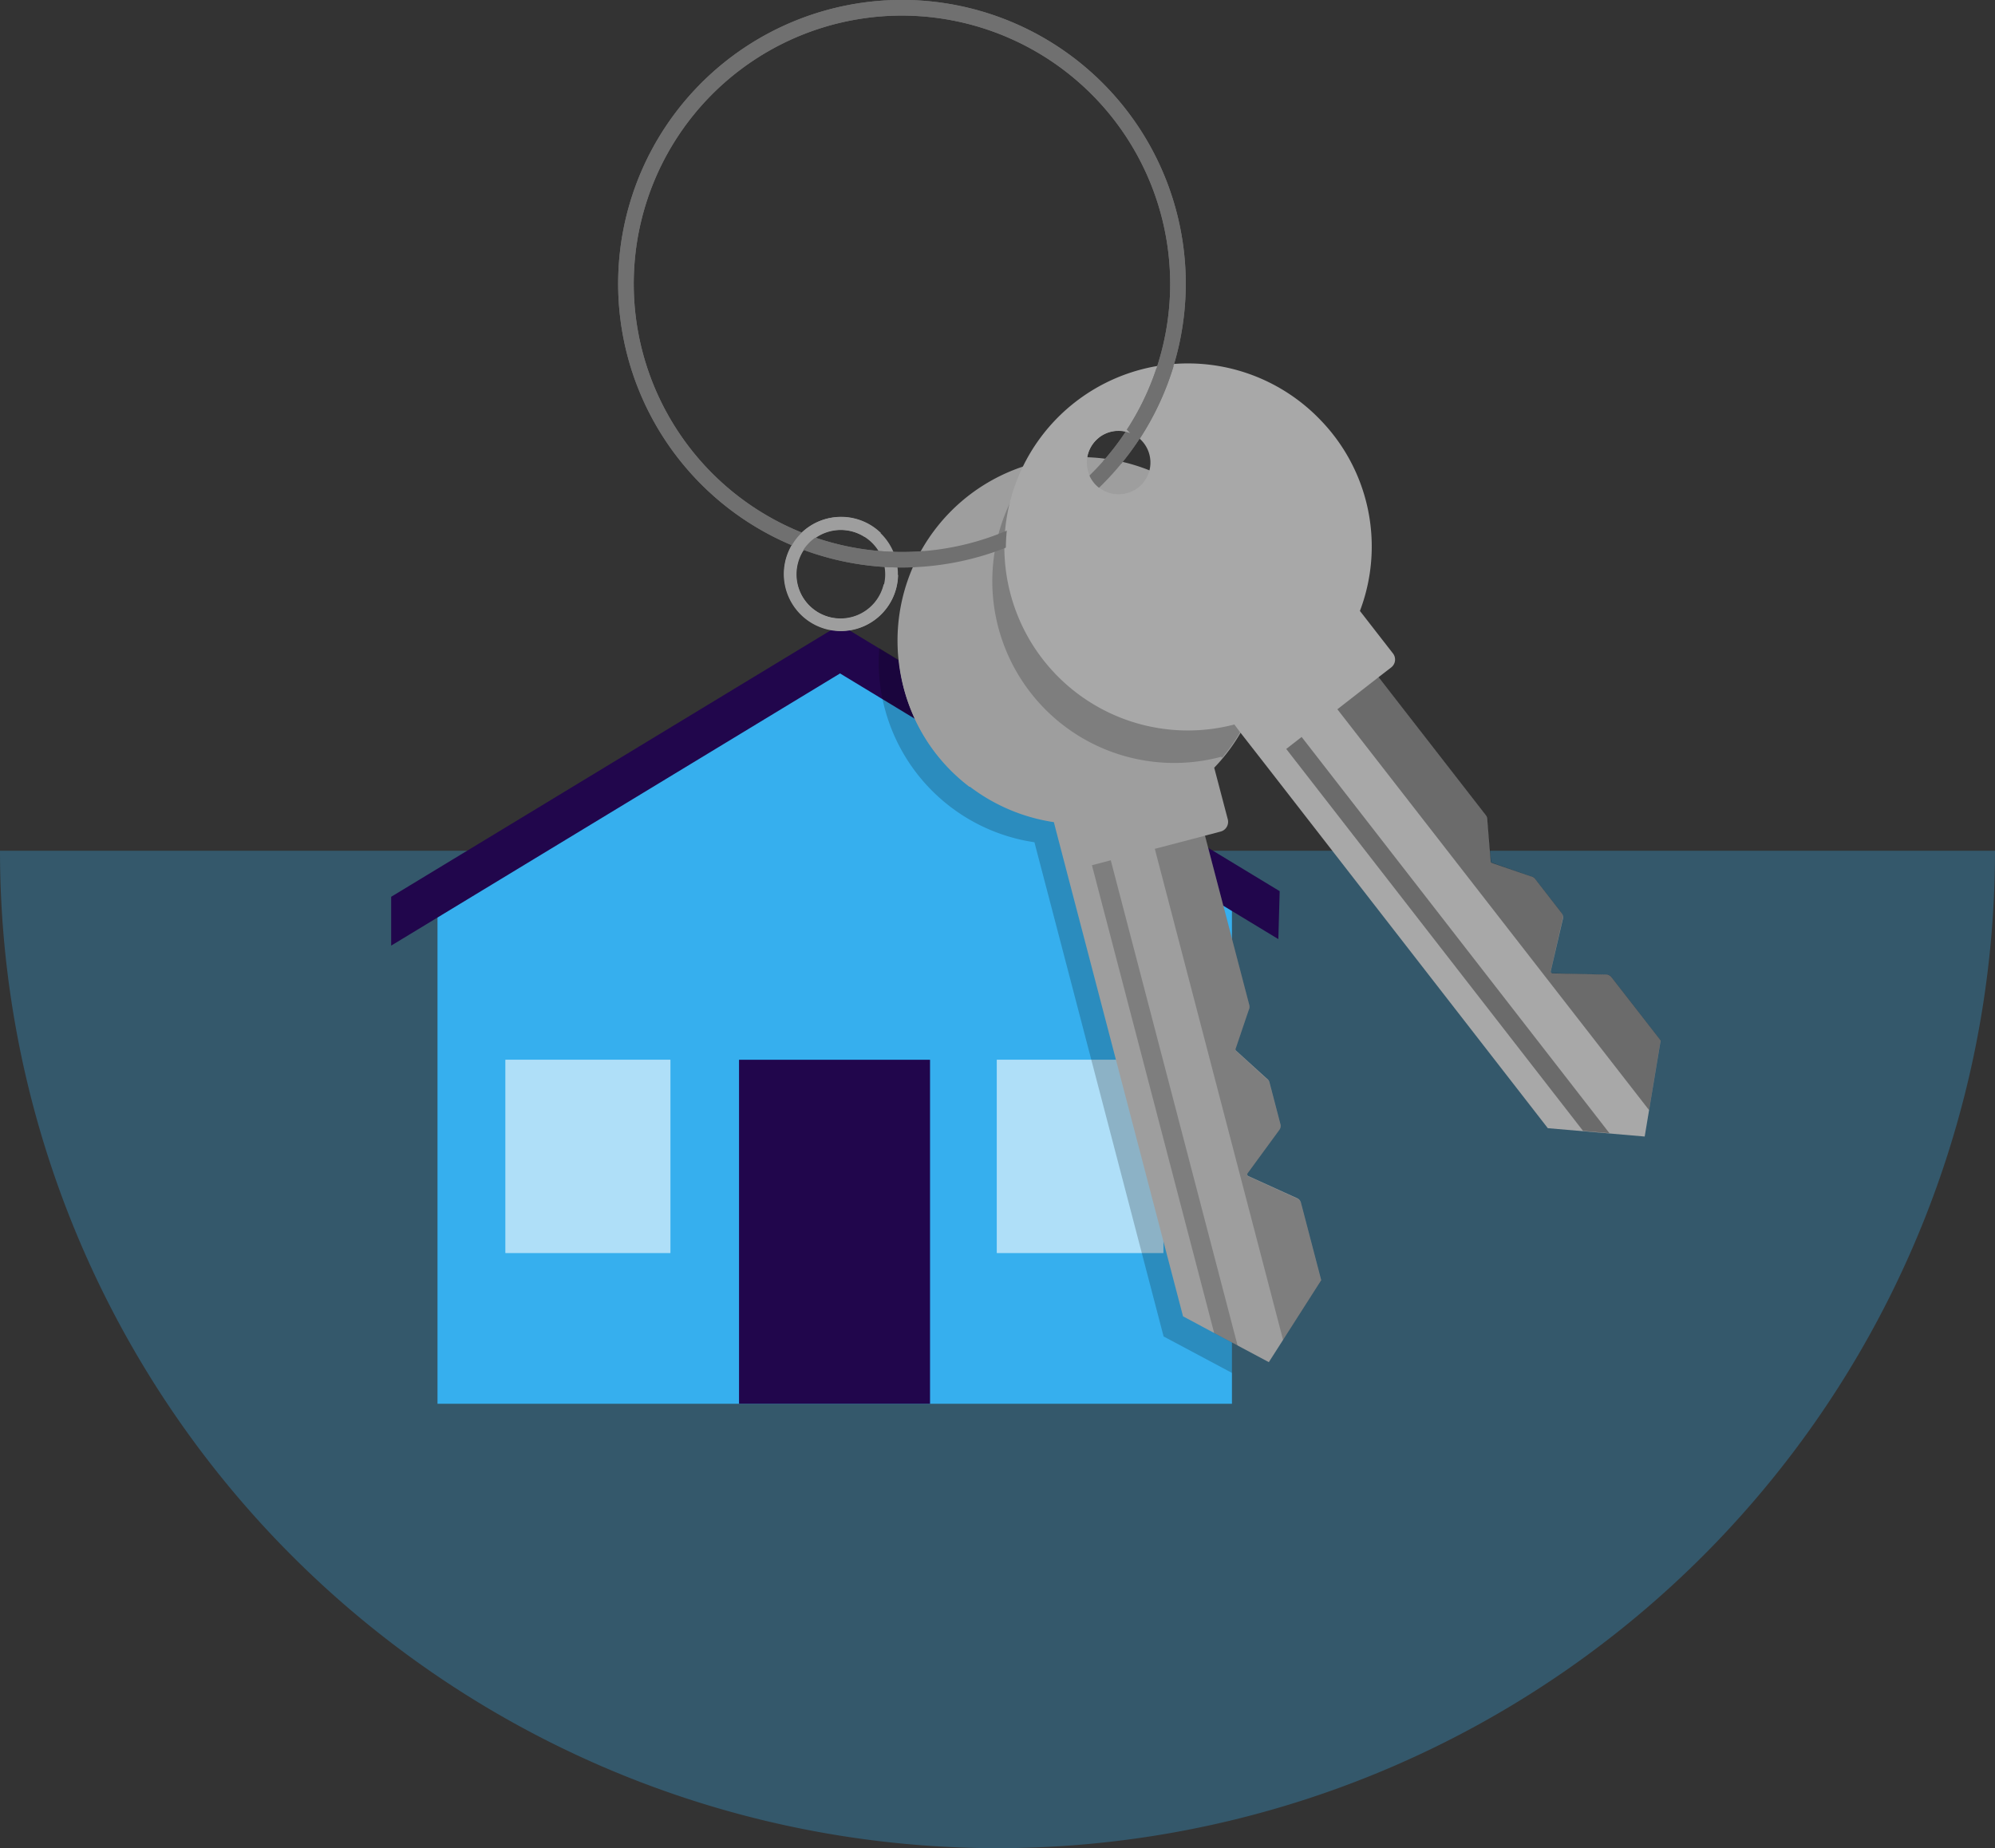 <svg xmlns="http://www.w3.org/2000/svg" viewBox="0 0 270 250.15"><rect x="0" y="0" width="270" height="250.15" fill="#333333" stroke="none"/><defs><style>.cls-1,.cls-2{fill:#36afee;}.cls-1{opacity:0.3;}.cls-3{fill:#21064c;}.cls-4{fill:#fff;}.cls-5{opacity:0.4;}.cls-6{opacity:0.2;}.cls-7{fill:#9e9e9e;}.cls-8{fill:#707070;}.cls-9{fill:#a8a8a8;}</style></defs><g id="Bottom_Layer" data-name="Bottom Layer"><path class="cls-1" d="M0,115.15a135,135,0,0,0,270,0Z"/><polygon class="cls-2" points="59.21 190 166.73 190 166.73 122.93 113.66 90.13 59.21 122.93 59.21 190"/><rect class="cls-3" x="100.02" y="143.44" width="25.85" height="46.56"/><polygon class="cls-3" points="113.69 84.55 52.94 121.38 52.94 127.99 113.69 91.15 173.01 127.11 173.19 120.62 113.69 84.55"/><rect class="cls-4" x="68.41" y="143.44" width="22.32" height="26.15"/><g class="cls-5"><rect class="cls-2" x="68.41" y="143.44" width="22.32" height="26.15"/></g><rect class="cls-4" x="134.91" y="143.44" width="22.54" height="26.15"/><g class="cls-5"><rect class="cls-2" x="134.91" y="143.44" width="22.54" height="26.15"/></g><path class="cls-6" d="M166.73,162l-.42-.19a.25.25,0,0,1-.1-.37l.52-.71v-14l-2-1.85a.24.24,0,0,1-.08-.32l1.75-5.24a.92.92,0,0,0,.07-.67l-6-22.92,2.09-.55a1.36,1.36,0,0,0,.79-.57L119,87.73a24.22,24.22,0,0,0,.72,8.08A24.68,24.68,0,0,0,140,114l.3,1.16,1.45,5.53,15.73,60.2,9.26,4.94Z"/><path class="cls-7" d="M169.57,78a24.84,24.84,0,1,0-26.94,33.28l.3,1.17,1.44,5.52,15.74,60.2,11.61,6.2,7.09-11.09-2.74-10.49a.94.94,0,0,0-.51-.61l-6.61-3a.25.25,0,0,1-.1-.37l4.29-5.87a.91.91,0,0,0,.15-.78l-1.48-5.66a.93.93,0,0,0-.39-.54l-4.09-3.72a.24.24,0,0,1-.09-.32L169,136.7a.91.91,0,0,0,.08-.67l-6-22.92,2.09-.55a1.36,1.36,0,0,0,1-1.65l-1.84-7A24.58,24.58,0,0,0,169.57,78Zm-28.48-9.64A4.31,4.31,0,1,1,138,73.65,4.31,4.31,0,0,1,141.09,68.39Z"/><path class="cls-6" d="M173.65,181.37l5.16-8.06-2.73-10.48a.94.94,0,0,0-.54-.61l-6.59-3a.25.25,0,0,1-.1-.38l4.27-5.86a.92.92,0,0,0,.17-.8l-1.48-5.64a.89.89,0,0,0-.41-.54l-4.07-3.72a.23.23,0,0,1-.09-.32L169,136.7a.87.87,0,0,0,.09-.67l-6-22.92-6.8,1.78Z"/><polygon class="cls-6" points="150.33 116.44 147.78 117.11 164.33 180.45 167.5 182.14 150.33 116.44"/><path class="cls-7" d="M113.8,85.42a7.72,7.72,0,1,1,7.72-7.72A7.72,7.72,0,0,1,113.8,85.42Zm0-13.68a6,6,0,1,0,6,6A6,6,0,0,0,113.8,71.74Z"/><path class="cls-8" d="M122.08,76.81a38.41,38.41,0,1,1,38.4-38.4A38.45,38.45,0,0,1,122.08,76.81Zm0-74.7a36.3,36.3,0,1,0,36.29,36.3A36.34,36.34,0,0,0,122.08,2.11Z"/><path class="cls-8" d="M151.73,62.78a24.64,24.64,0,0,0-2.43-.41,37.15,37.15,0,0,1-6.66,5.92,4.34,4.34,0,0,1,2.29,1A38.23,38.23,0,0,0,151.73,62.78Z"/><path class="cls-8" d="M138.23,70.89a35.94,35.94,0,0,1-13.34,3.69,22.74,22.74,0,0,0-1.14,2.19A38.27,38.27,0,0,0,138,73.36,4.31,4.31,0,0,1,138.23,70.89Z"/><path class="cls-7" d="M131.21,106.5A70.94,70.94,0,0,1,169.76,95a24.4,24.4,0,0,0-.19-17,24.86,24.86,0,0,0-47.25,15.15A24.39,24.39,0,0,0,131.21,106.5Zm9.88-38.11A4.31,4.31,0,1,1,138,73.65,4.31,4.31,0,0,1,141.09,68.39Z"/><path class="cls-6" d="M169.57,78a24.31,24.31,0,0,0-6.88-9.77c.24,2.43-2.4,5.15-5.29,3.65q-2.19-1.16-4.41-2.21a4.83,4.83,0,0,1-.71.72,4.29,4.29,0,0,1-6.92-3.75c-1-.3-2-.57-3-.79a3,3,0,0,1-2.51-2.78h0a24.62,24.62,0,0,0,25.43,39.36l.11.14A24.53,24.53,0,0,0,169.57,78Zm-26.3-1.3a4.31,4.31,0,1,1,3.08-5.26A4.3,4.3,0,0,1,143.27,76.73Z"/><path class="cls-9" d="M178.72,56.86a24.84,24.84,0,1,0-11.66,41.2l.74,1,3.51,4.5,38.17,49.14,13.11,1.13,2.16-13-6.66-8.56a.93.93,0,0,0-.7-.36l-7.27-.16a.26.26,0,0,1-.24-.31l1.64-7.08a.92.92,0,0,0-.17-.77l-3.59-4.62a.91.91,0,0,0-.58-.35l-5.22-1.8a.25.25,0,0,1-.21-.26L201.3,111a.92.92,0,0,0-.19-.64L186.57,91.66l1.71-1.32a1.35,1.35,0,0,0,.24-1.9l-4.47-5.75A24.58,24.58,0,0,0,178.72,56.86Zm-30,2.36a4.31,4.31,0,1,1-.76,6A4.31,4.31,0,0,1,148.75,59.22Z"/><path class="cls-6" d="M223.18,150.25l1.57-9.45-6.65-8.55a.89.89,0,0,0-.73-.35l-7.25-.18a.25.25,0,0,1-.24-.31l1.62-7.07a1,1,0,0,0-.16-.8l-3.58-4.6a.86.86,0,0,0-.59-.34L202,116.79a.24.24,0,0,1-.21-.26l-.46-5.5a.88.88,0,0,0-.18-.65L186.57,91.66,181,96Z"/><polygon class="cls-6" points="176.16 99.75 174.08 101.37 214.25 153.07 217.82 153.38 176.16 99.75"/><path class="cls-6" d="M223.18,150.25l1.57-9.45-6.65-8.55a.89.89,0,0,0-.73-.35l-7.25-.18a.25.25,0,0,1-.24-.31l1.62-7.07a1,1,0,0,0-.16-.8l-3.58-4.6a.86.86,0,0,0-.59-.34L202,116.79a.24.24,0,0,1-.21-.26l-.46-5.5a.88.88,0,0,0-.18-.65L186.57,91.66,181,96Z"/><polygon class="cls-6" points="176.16 99.75 174.08 101.37 214.25 153.07 217.82 153.38 176.16 99.75"/><path class="cls-9" d="M148,65.26a4.4,4.4,0,0,1-.54-.94,36.39,36.39,0,0,1-11.21,7.5,22.58,22.58,0,0,0-.13,2.33A38.57,38.57,0,0,0,148.75,66,4.42,4.42,0,0,1,148,65.26Z"/><path class="cls-8" d="M156.51,49.84a35.83,35.83,0,0,1-4.19,8.59,4.36,4.36,0,0,1,1.91,1,38.39,38.39,0,0,0,4.6-9.85C158.05,49.6,157.28,49.7,156.51,49.84Z"/><path class="cls-8" d="M122.08,76.81a38.41,38.41,0,1,1,38.4-38.4A38.45,38.45,0,0,1,122.08,76.81Zm0-74.7a36.3,36.3,0,1,0,36.29,36.3A36.34,36.34,0,0,0,122.08,2.11Z"/><path class="cls-9" d="M143,78.23a25.47,25.47,0,0,0,7.92-6.32,14.19,14.19,0,0,0,2.51-5.51,4.3,4.3,0,1,1-.49-7.78A12.9,12.9,0,0,0,149.59,56a28.36,28.36,0,0,0-3.3-1.69A24.86,24.86,0,0,0,137,80.88,34.39,34.39,0,0,0,143,78.23Z"/><path class="cls-7" d="M119.59,79.1A6,6,0,1,1,117,72.66a3.34,3.34,0,0,1,1.82-.51c.15,0,.28,0,.41,0a7.71,7.71,0,1,0,2.32,5.64A3.09,3.09,0,0,1,119.59,79.1Z"/></g></svg>